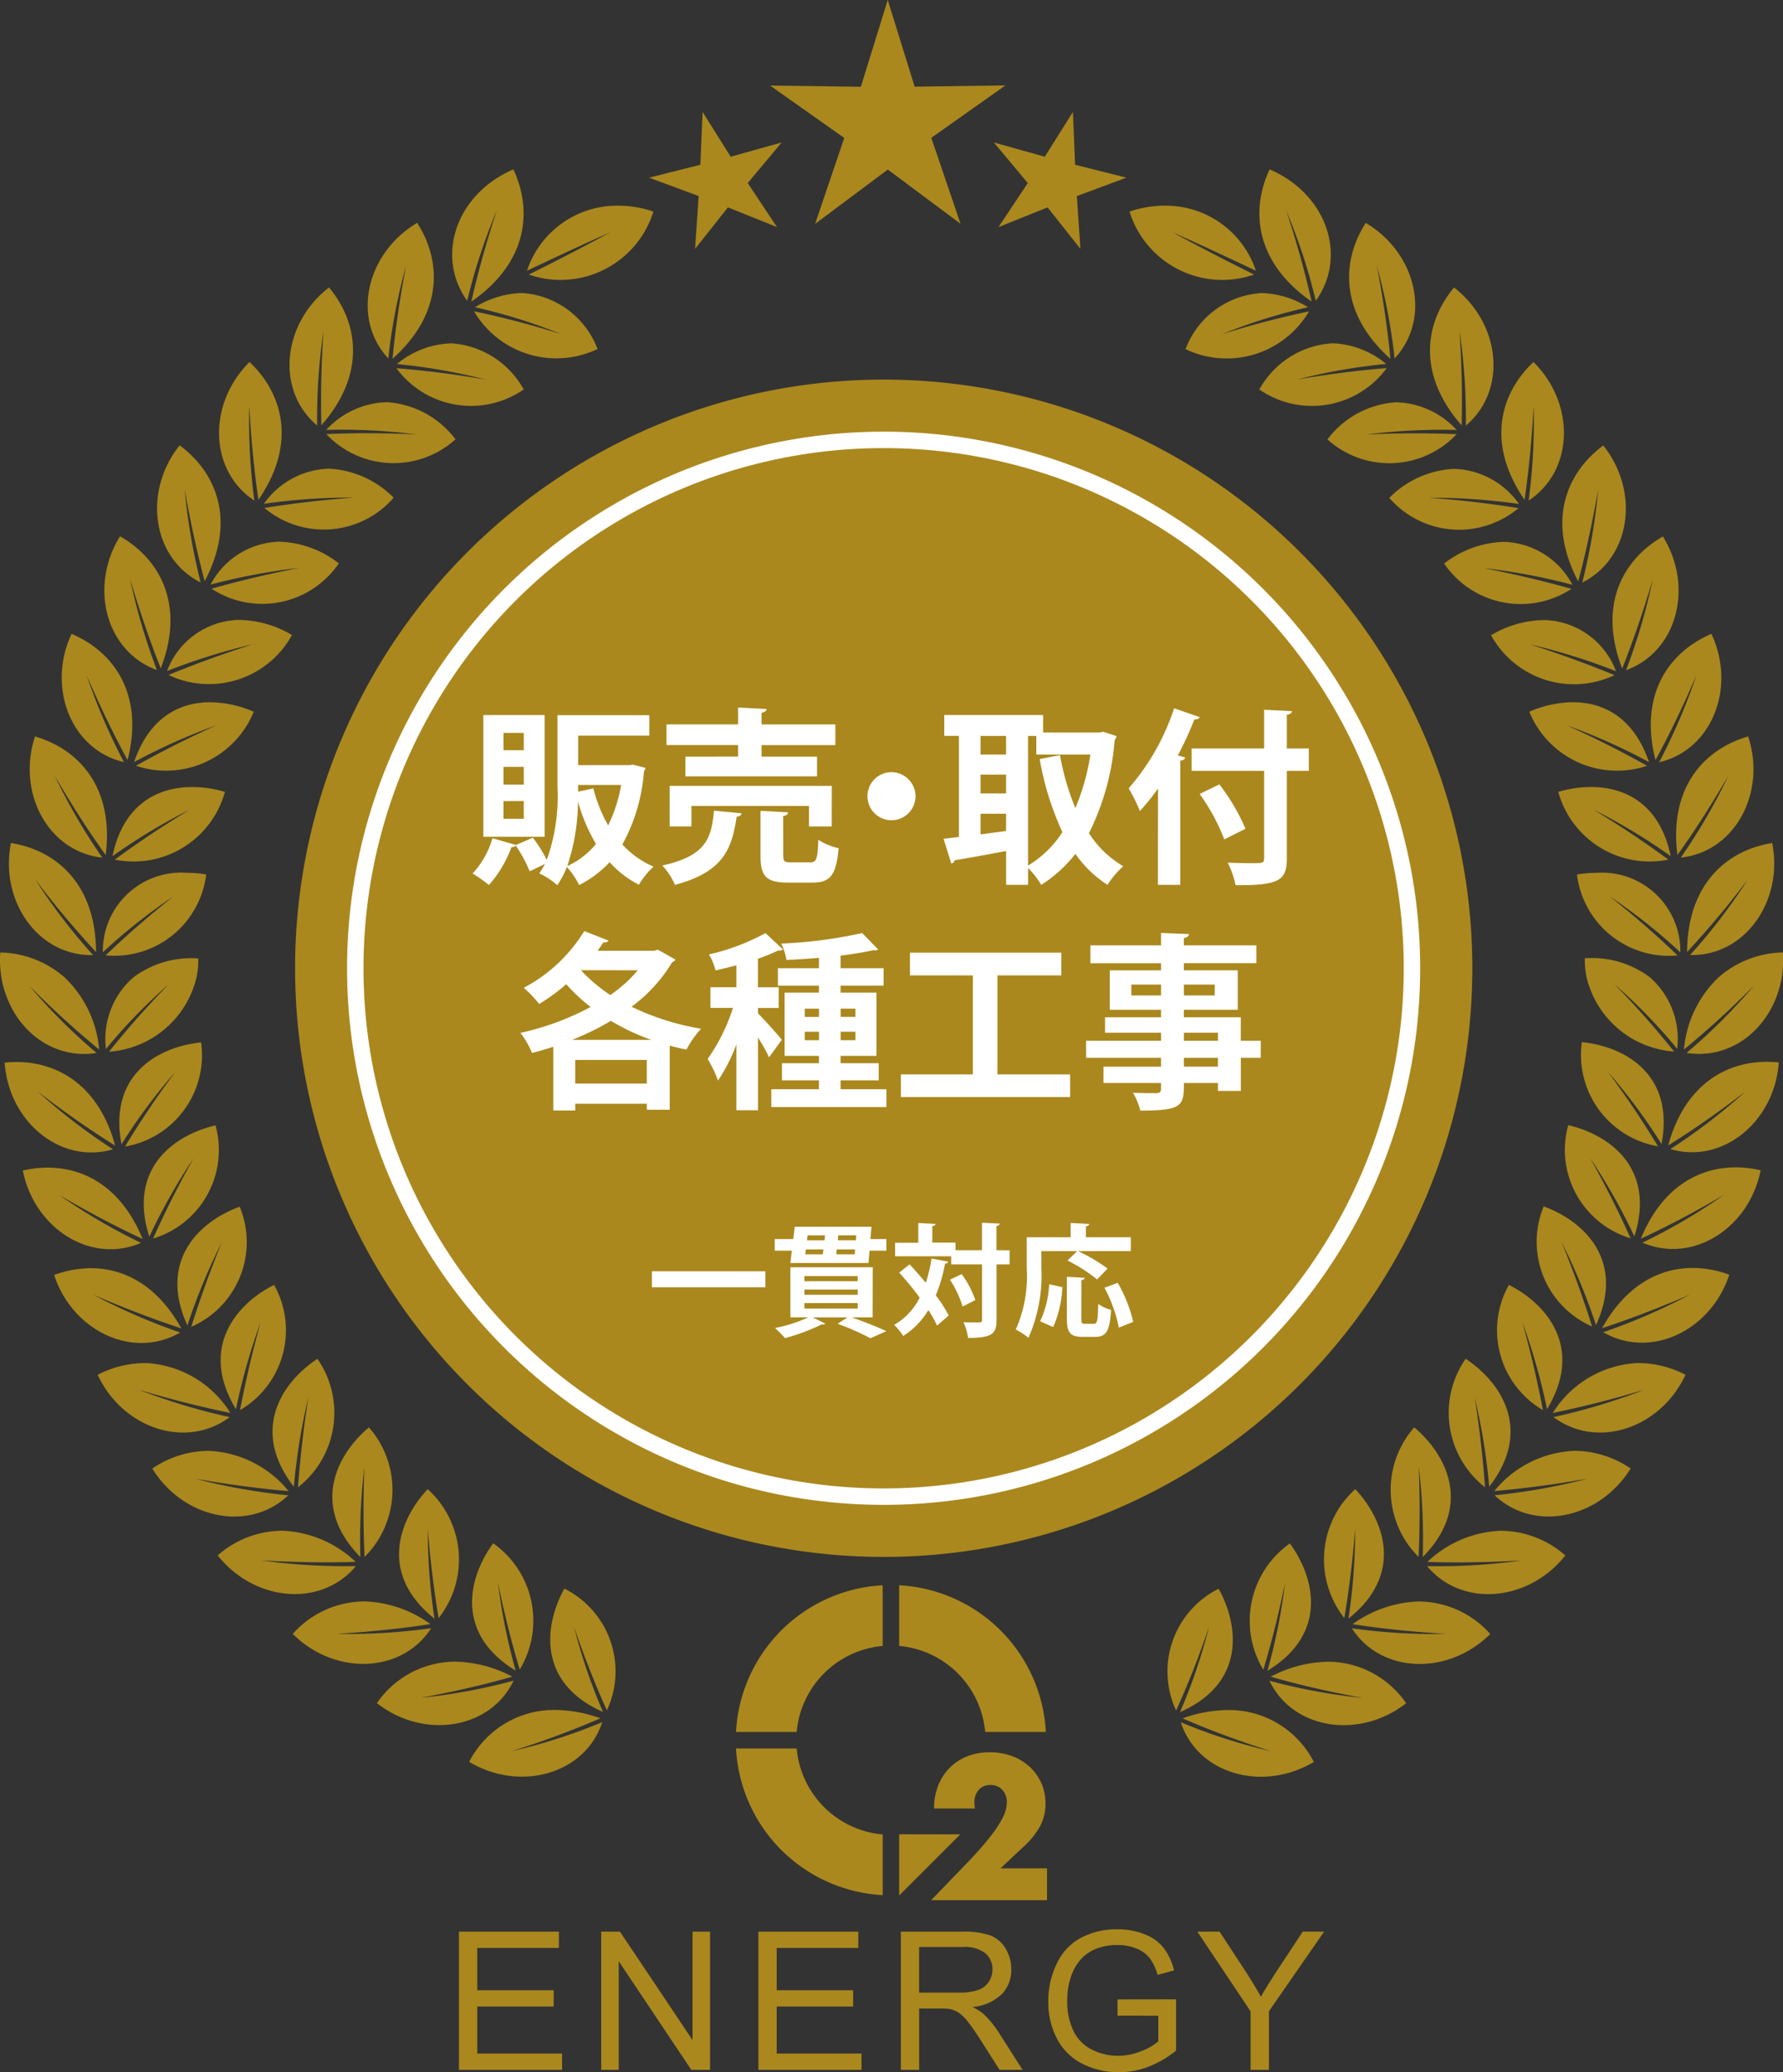 <svg xmlns="http://www.w3.org/2000/svg" width="108.519" height="126.111" viewBox="0 0 108.519 126.111"><rect x="0" y="0" width="108.519" height="126.111" fill="#333333" stroke="none"/><path d="M287.3,313.289a35.825,35.825,0,1,0-35.825,35.825A35.825,35.825,0,0,0,287.3,313.289" transform="translate(-197.69 -254.362)" fill="#aa881d" fill-rule="evenodd"/><path d="M834.262,123.811c-1.189,2.528-.85,5.692,2.557,8.045a57.119,57.119,0,0,0-1.548-5.535,34.694,34.694,0,0,1,1.79,5.442l.01.046c1.929-2.679.718-6.47-2.808-8M827.9,126.02a6.563,6.563,0,0,0-2.045.321h0c-.041.012-.08.028-.119.041a5.914,5.914,0,0,0,7.585,3.83l-.042-.019c-1.671-.829-3.355-1.7-4.923-2.553,1.521.672,3.321,1.509,5.071,2.342a5.776,5.776,0,0,0-5.527-3.962m12.213,1.046c-1.5,2.338-1.592,5.513,1.5,8.275-.192-2.024-.483-3.88-.828-5.673a35.494,35.494,0,0,1,1.079,5.611l0,.047c2.261-2.431,1.356-6.414-1.752-8.259M845.486,131c-1.779,2.129-2.276,5.27.462,8.39.053-2.034-.008-3.911-.126-5.731a36.4,36.4,0,0,1,.383,5.7c0,.016,0,.031,0,.047,2.54-2.143,2.126-6.2-.718-8.405m-11.741.34a5.267,5.267,0,0,0-4.555,3.293c-.019.038-.036.076-.054.114a5.816,5.816,0,0,0,7.524-2.294l-.045.01c-1.856.391-3.59.852-5.248,1.376A33.907,33.907,0,0,1,836.6,132.2a5.739,5.739,0,0,0-2.853-.866m4.332,3.062a5.453,5.453,0,0,0-4.381,2.7h0l-.068.106a5.638,5.638,0,0,0,7.755-1.293l-.046,0c-1.891.155-3.668.39-5.379.688a35.467,35.467,0,0,1,5.395-.946,5.427,5.427,0,0,0-3.275-1.258m12.243,1.14c-2.024,1.9-2.9,4.962-.545,8.388.292-2.016.455-3.889.556-5.709a37.1,37.1,0,0,1-.3,5.708l-.007.047c2.777-1.832,2.845-5.911.292-8.433m-8.309,2.448a5.682,5.682,0,0,0-4.151,2.161l-.081.1a5.627,5.627,0,0,0,7.869-.319H845.6c-1.9-.074-3.693-.06-5.432.021a36.79,36.79,0,0,1,5.479-.275,5.194,5.194,0,0,0-3.638-1.684m12.56,2.629c-2.236,1.653-3.468,4.59-1.525,8.269.525-1.969.9-3.811,1.22-5.607a37.471,37.471,0,0,1-.962,5.637l-.012.046c2.971-1.5,3.515-5.541,1.279-8.344m-9.071,1.421a5.934,5.934,0,0,0-3.863,1.678h0l-.091.087a5.628,5.628,0,0,0,7.867.625l-.046-.007c-1.879-.3-3.666-.5-5.406-.625a37.626,37.626,0,0,1,5.482.379,5.017,5.017,0,0,0-3.943-2.137m12.7,4.116c-2.415,1.383-3.977,4.156-2.478,8.035.751-1.891,1.343-3.678,1.865-5.425a37.318,37.318,0,0,1-1.613,5.485l-.017.044c3.123-1.138,4.135-5.093,2.243-8.138m-9.694.326a6.2,6.2,0,0,0-3.521,1.243h0l-.1.075a5.633,5.633,0,0,0,7.75,1.542l-.045-.012c-1.832-.513-3.585-.919-5.3-1.251a37.9,37.9,0,0,1,5.405,1.015,4.882,4.882,0,0,0-4.186-2.612m2.471,4.76a6.463,6.463,0,0,0-3.13.858l-.109.062a5.761,5.761,0,0,0,7.516,2.431l-.043-.017c-1.758-.723-3.451-1.328-5.117-1.858a37.593,37.593,0,0,1,5.248,1.635,4.786,4.786,0,0,0-4.365-3.112m10.174.84c-2.561,1.091-4.428,3.659-3.405,7.684.97-1.785,1.768-3.491,2.491-5.164a36.727,36.727,0,0,1-2.248,5.253l-.022.042c3.233-.755,4.705-4.565,3.184-7.814m-8.528,4.162a6.832,6.832,0,0,0-2.44.527l-.116.049a5.765,5.765,0,0,0,7.168,3.29l-.041-.022c-1.656-.927-3.264-1.726-4.854-2.444a36.8,36.8,0,0,1,5.01,2.239c-.945-2.783-2.853-3.672-4.727-3.639m10.758,2.08c-2.673.776-4.822,3.1-4.3,7.217,1.181-1.65,2.181-3.249,3.1-4.823a35.733,35.733,0,0,1-2.867,4.942l-.028.038c3.3-.349,5.226-3.96,4.1-7.374m-9.464,3.078a7.05,7.05,0,0,0-1.972.26l-.121.036a5.766,5.766,0,0,0,6.7,4.122l-.038-.028c-1.527-1.124-3.024-2.109-4.512-3.01a35.685,35.685,0,0,1,4.693,2.827c-.648-3.14-2.715-4.175-4.752-4.207m10.927,3.408c-2.749.44-5.159,2.483-5.178,6.634a56.616,56.616,0,0,0,3.686-4.4,34.462,34.462,0,0,1-3.473,4.549l-.032.035c3.326.082,5.7-3.275,5-6.817m-10.779,1.817a7.352,7.352,0,0,0-.978.078l-.125.02a5.63,5.63,0,0,0,6.122,4.924l-.034-.032c-1.372-1.314-2.73-2.481-4.091-3.556a34.522,34.522,0,0,1,4.294,3.4,4.772,4.772,0,0,0-5.188-4.831m11.43,4.838a6.125,6.125,0,0,0-3.91,1.51,6.874,6.874,0,0,0-2.112,4.4,56.075,56.075,0,0,0,4.249-3.88,34.352,34.352,0,0,1-4.057,4.055l-.036.029c2.815.448,5.294-1.621,5.8-4.609a6.706,6.706,0,0,0,.067-1.51m-11.932.358-.126,0a5.105,5.105,0,0,0,.107,1.148,5.9,5.9,0,0,0,5.326,4.53l-.029-.036a52.961,52.961,0,0,0-3.6-4.062,33.216,33.216,0,0,1,3.818,3.932,4.977,4.977,0,0,0-1.676-4.364,5.863,5.863,0,0,0-3.824-1.152m-.3,5.111a5.642,5.642,0,0,0,4.634,6.339l-.024-.04c-.984-1.62-1.991-3.1-3.026-4.493a34.841,34.841,0,0,1,3.263,4.392c.8-4.2-2.171-5.886-4.72-6.186h0l-.125-.013m11.453,1.2c-2.6-.076-5.187,1.345-6.2,5.087,1.722-1.076,3.25-2.169,4.7-3.283a35.1,35.1,0,0,1-4.53,3.48l-.039.025c3.182.933,6.338-1.662,6.6-5.274q-.259-.027-.519-.035m-12.3,3.855a5.624,5.624,0,0,0,3.8,6.884l-.02-.042c-.78-1.73-1.594-3.327-2.444-4.843a36.321,36.321,0,0,1,2.691,4.771c1.3-4.074-1.415-6.12-3.9-6.742h0l-.122-.029m10.166,2.568c-2.241.006-4.477,1.227-5.75,4.344,1.842-.859,3.492-1.753,5.065-2.672a36.031,36.031,0,0,1-4.923,2.888l-.042.019c3.048,1.315,6.492-.867,7.191-4.4a6.632,6.632,0,0,0-1.541-.181m-11.66,2.376a5.623,5.623,0,0,0,2.946,7.311l-.015-.044c-.572-1.813-1.19-3.5-1.849-5.112a37.473,37.473,0,0,1,2.1,5.071c1.775-3.893-.668-6.26-3.067-7.182h0l-.118-.044m9.273,3.751c-2.071-.072-4.207.936-5.718,3.661,1.934-.637,3.68-1.326,5.353-2.047a36.888,36.888,0,0,1-5.237,2.278l-.045.015c2.876,1.668,6.554-.089,7.671-3.5a6.5,6.5,0,0,0-2.024-.408M848.826,191.7a5.628,5.628,0,0,0,2.072,7.621l-.009-.046c-.358-1.869-.776-3.617-1.242-5.3a38.027,38.027,0,0,1,1.5,5.289c2.215-3.663.07-6.305-2.208-7.507h0l-.113-.057m-2.636,4.5a5.756,5.756,0,0,0,1.18,7.814l0-.046c-.139-1.9-.354-3.683-.623-5.411a38.05,38.05,0,0,1,.88,5.428c2.622-3.38.8-6.257-1.327-7.715h0l-.105-.07m10.376.26a6.45,6.45,0,0,0-5.074,3.033c2-.408,3.813-.889,5.56-1.408a37.47,37.47,0,0,1-5.472,1.651l-.046.01c2.665,1.991,6.524.675,8.035-2.574a6.234,6.234,0,0,0-3-.713m-13.51,3.91a5.761,5.761,0,0,0,.267,7.89c0-.016,0-.031,0-.047.084-1.9.078-3.693.009-5.439a37.41,37.41,0,0,1,.244,5.487c3-3.046,1.515-6.116-.426-7.809h0l-.1-.081M852.8,201.8a6.623,6.623,0,0,0-4.864,2.447c2.029-.175,3.89-.442,5.687-.754A37.617,37.617,0,0,1,848,204.5l-.047,0c2.415,2.285,6.4,1.425,8.281-1.625a6.115,6.115,0,0,0-3.43-1.078m-13.331,2.334a5.763,5.763,0,0,0-.664,7.847l.007-.046c.312-1.87.518-3.651.654-5.387a36.419,36.419,0,0,1-.409,5.466c3.341-2.66,2.223-5.883.5-7.787h0l-.086-.092m8.967,2.528a6.854,6.854,0,0,0-4.579,1.9c2.032.064,3.913.014,5.733-.088a37.271,37.271,0,0,1-5.7.345h-.047c2.128,2.549,6.189,2.159,8.411-.652a6,6,0,0,0-3.816-1.5m-12.95.77a5.764,5.764,0,0,0-1.615,7.688l.013-.044c.544-1.815.967-3.555,1.311-5.256a35.182,35.182,0,0,1-1.077,5.364c3.652-2.22,2.918-5.559,1.442-7.649h0l-.074-.1m-4.337,2.755a5.626,5.626,0,0,0-2.585,7.41c.006-.014.014-.029.019-.043.781-1.733,1.426-3.4,1.98-5.043a34.03,34.03,0,0,1-1.762,5.182c3.929-1.726,3.607-5.143,2.409-7.4h0c-.02-.037-.041-.073-.061-.11m12.1.779a7.3,7.3,0,0,0-3.945,1.38c2.005.308,3.881.481,5.7.593a36.431,36.431,0,0,1-5.7-.335l-.046-.007c1.8,2.784,5.884,2.879,8.424.347a5.864,5.864,0,0,0-4.432-1.978m-5.414,3.665a7.706,7.706,0,0,0-3.515.913c1.949.557,3.794.959,5.583,1.288a35.242,35.242,0,0,1-5.617-1.032l-.045-.013c1.437,2.99,5.487,3.583,8.322,1.37a5.808,5.808,0,0,0-4.728-2.527m-6.165,2.941a8.446,8.446,0,0,0-2.715.507,55.1,55.1,0,0,0,5.387,2,33.877,33.877,0,0,1-5.454-1.747l-.043-.019c1.034,3.166,5,4.273,8.1,2.418a5.8,5.8,0,0,0-5.277-3.157" transform="translate(-756.989 -113.503)" fill="#aa881d" fill-rule="evenodd"/><path d="M31.244,123.811c-3.525,1.528-4.737,5.319-2.808,8l.01-.046a34.671,34.671,0,0,1,1.79-5.442,57.068,57.068,0,0,0-1.547,5.535c3.407-2.352,3.745-5.517,2.556-8.045M37.6,126.02a5.776,5.776,0,0,0-5.526,3.962c1.75-.833,3.549-1.67,5.071-2.342-1.568.853-3.251,1.723-4.922,2.553l-.042.019a5.915,5.915,0,0,0,7.586-3.83c-.04-.013-.08-.028-.12-.041h0a6.564,6.564,0,0,0-2.045-.321m-12.213,1.046c-3.107,1.846-4.012,5.829-1.751,8.259,0-.016,0-.031,0-.047a35.5,35.5,0,0,1,1.079-5.611c-.344,1.793-.635,3.65-.827,5.673,3.088-2.761,3-5.937,1.5-8.275M20.021,131c-2.843,2.2-3.258,6.261-.718,8.4,0-.016,0-.031,0-.047a36.377,36.377,0,0,1,.384-5.7c-.118,1.819-.18,3.7-.126,5.731,2.738-3.119,2.241-6.26.462-8.389m11.742.339a5.74,5.74,0,0,0-2.854.866,33.914,33.914,0,0,1,5.231,1.633c-1.658-.523-3.391-.985-5.247-1.376l-.046-.01a5.816,5.816,0,0,0,7.524,2.294c-.018-.039-.035-.076-.054-.114a5.266,5.266,0,0,0-4.554-3.293M27.431,134.4a5.429,5.429,0,0,0-3.275,1.258,35.5,35.5,0,0,1,5.4.946c-1.711-.3-3.488-.533-5.379-.688l-.047,0A5.638,5.638,0,0,0,31.88,137.2c-.023-.036-.044-.071-.068-.106h0a5.453,5.453,0,0,0-4.381-2.7m-12.243,1.141c-2.553,2.522-2.485,6.6.292,8.432l-.007-.047a37.094,37.094,0,0,1-.3-5.708c.1,1.821.264,3.693.556,5.709,2.356-3.425,1.479-6.486-.544-8.387m8.308,2.447a5.194,5.194,0,0,0-3.638,1.684,36.782,36.782,0,0,1,5.479.275c-1.739-.081-3.533-.1-5.432-.021h-.046a5.627,5.627,0,0,0,7.869.319l-.081-.1h0a5.68,5.68,0,0,0-4.15-2.161m-12.561,2.629c-2.236,2.8-1.692,6.847,1.279,8.344l-.012-.046a37.455,37.455,0,0,1-.962-5.637c.315,1.8.7,3.639,1.22,5.607,1.944-3.679.712-6.616-1.525-8.269m9.071,1.421a5.017,5.017,0,0,0-3.942,2.137,37.651,37.651,0,0,1,5.483-.379c-1.741.13-3.527.328-5.406.625l-.046.007a5.628,5.628,0,0,0,7.868-.625l-.092-.087h0a5.934,5.934,0,0,0-3.863-1.678m-12.7,4.116c-1.892,3.045-.881,7,2.243,8.138l-.017-.044a37.326,37.326,0,0,1-1.612-5.485c.522,1.747,1.114,3.534,1.865,5.426,1.5-3.879-.063-6.652-2.478-8.035m9.694.326a4.883,4.883,0,0,0-4.187,2.612,37.913,37.913,0,0,1,5.405-1.015c-1.716.333-3.468.738-5.3,1.252l-.046.012a5.633,5.633,0,0,0,7.75-1.542l-.1-.075h0a6.2,6.2,0,0,0-3.52-1.243m-2.471,4.76a4.786,4.786,0,0,0-4.365,3.112,37.6,37.6,0,0,1,5.248-1.635c-1.666.529-3.359,1.134-5.117,1.858l-.044.017a5.761,5.761,0,0,0,7.517-2.431l-.109-.062h0a6.46,6.46,0,0,0-3.129-.858m-10.174.84c-1.521,3.249-.049,7.059,3.184,7.814l-.022-.042A36.727,36.727,0,0,1,5.275,154.6c.723,1.673,1.521,3.379,2.49,5.164,1.023-4.025-.844-6.593-3.405-7.684m8.529,4.162c-1.874-.033-3.782.857-4.728,3.639a36.8,36.8,0,0,1,5.011-2.239c-1.59.718-3.2,1.517-4.854,2.444l-.041.022a5.764,5.764,0,0,0,7.167-3.29l-.115-.049h0a6.83,6.83,0,0,0-2.439-.526m-10.759,2.08c-1.124,3.415.8,7.026,4.1,7.374L6.2,165.66a35.732,35.732,0,0,1-2.867-4.942c.916,1.573,1.916,3.173,3.1,4.823.517-4.115-1.632-6.441-4.3-7.217m9.465,3.078c-2.036.032-4.1,1.067-4.752,4.207a35.7,35.7,0,0,1,4.693-2.827c-1.488.9-2.984,1.886-4.512,3.01l-.038.027a5.767,5.767,0,0,0,6.7-4.122l-.121-.036h0a7.038,7.038,0,0,0-1.971-.26M.666,164.81c-.7,3.541,1.671,6.9,5,6.817l-.032-.035a34.457,34.457,0,0,1-3.473-4.549,56.638,56.638,0,0,0,3.686,4.4c-.019-4.151-2.429-6.195-5.178-6.634m10.779,1.817a4.772,4.772,0,0,0-5.188,4.831,34.511,34.511,0,0,1,4.294-3.4c-1.36,1.075-2.719,2.242-4.091,3.556l-.034.032a5.629,5.629,0,0,0,6.121-4.924l-.124-.02h0a7.338,7.338,0,0,0-.978-.078M.016,171.466a6.715,6.715,0,0,0,.066,1.51c.506,2.988,2.985,5.057,5.8,4.609l-.036-.029A34.339,34.339,0,0,1,1.789,173.5a56.059,56.059,0,0,0,4.248,3.88,6.872,6.872,0,0,0-2.112-4.4,6.125,6.125,0,0,0-3.91-1.51m11.931.358a5.862,5.862,0,0,0-3.823,1.152,4.976,4.976,0,0,0-1.676,4.364,33.213,33.213,0,0,1,3.818-3.932,52.969,52.969,0,0,0-3.6,4.062l-.03.036a5.9,5.9,0,0,0,5.326-4.53,5.108,5.108,0,0,0,.107-1.148l-.127,0m.3,5.111-.125.013c-2.549.3-5.517,1.982-4.721,6.186a34.842,34.842,0,0,1,3.263-4.392c-1.036,1.392-2.042,2.873-3.026,4.493l-.025.04a5.642,5.642,0,0,0,4.634-6.339M.8,178.139c-.173.005-.347.017-.519.035.257,3.612,3.413,6.207,6.6,5.274l-.04-.025a35.115,35.115,0,0,1-4.53-3.48c1.448,1.114,2.976,2.206,4.7,3.283-1.018-3.742-3.606-5.163-6.2-5.087m12.3,3.855-.123.029c-2.489.622-5.207,2.668-3.9,6.742a36.341,36.341,0,0,1,2.692-4.771c-.85,1.516-1.664,3.113-2.444,4.843l-.019.042a5.624,5.624,0,0,0,3.8-6.884M2.931,184.562a6.638,6.638,0,0,0-1.541.181c.7,3.531,4.144,5.713,7.192,4.4l-.043-.019a36.035,36.035,0,0,1-4.923-2.888c1.573.92,3.223,1.813,5.066,2.672-1.273-3.117-3.51-4.338-5.751-4.344m11.66,2.376-.119.044c-2.4.922-4.842,3.288-3.067,7.182a37.467,37.467,0,0,1,2.1-5.071c-.66,1.613-1.278,3.3-1.849,5.112l-.014.044a5.622,5.622,0,0,0,2.945-7.311M5.318,190.69a6.5,6.5,0,0,0-2.024.408c1.117,3.41,4.8,5.167,7.671,3.5l-.044-.015A36.9,36.9,0,0,1,5.683,192.3c1.673.721,3.42,1.41,5.354,2.047-1.511-2.725-3.647-3.733-5.719-3.661M16.681,191.7l-.113.057c-2.278,1.2-4.423,3.844-2.208,7.507a38.035,38.035,0,0,1,1.5-5.289c-.466,1.684-.884,3.432-1.242,5.3l-.009.046a5.628,5.628,0,0,0,2.072-7.621m2.636,4.5-.105.07c-2.125,1.459-3.95,4.335-1.327,7.715a38.006,38.006,0,0,1,.88-5.428c-.269,1.728-.483,3.514-.623,5.411l0,.046a5.755,5.755,0,0,0,1.179-7.814m-10.375.26a6.234,6.234,0,0,0-3,.713c1.51,3.249,5.369,4.565,8.034,2.574l-.046-.01a37.469,37.469,0,0,1-5.472-1.651c1.748.519,3.565,1,5.561,1.408a6.45,6.45,0,0,0-5.074-3.033m13.509,3.91-.1.082c-1.941,1.693-3.422,4.763-.425,7.809a37.423,37.423,0,0,1,.244-5.487c-.068,1.746-.075,3.542.009,5.439,0,.016,0,.031,0,.047a5.76,5.76,0,0,0,.267-7.89M12.7,201.8a6.114,6.114,0,0,0-3.43,1.078c1.879,3.05,5.865,3.91,8.281,1.625l-.047,0a37.611,37.611,0,0,1-5.627-1.007c1.8.312,3.659.58,5.687.754A6.624,6.624,0,0,0,12.7,201.8m13.331,2.334-.087.093c-1.724,1.9-2.842,5.127.5,7.787a36.41,36.41,0,0,1-.409-5.466c.136,1.737.342,3.517.654,5.387l.007.046a5.763,5.763,0,0,0-.664-7.847m-8.966,2.528a6,6,0,0,0-3.816,1.5c2.222,2.811,6.283,3.2,8.411.652h-.047a37.269,37.269,0,0,1-5.7-.345c1.82.1,3.7.152,5.732.088a6.852,6.852,0,0,0-4.578-1.9m12.95.77c-.025.034-.05.067-.075.1h0c-1.476,2.091-2.209,5.429,1.443,7.649a35.176,35.176,0,0,1-1.078-5.364c.343,1.7.767,3.441,1.311,5.256l.012.044a5.763,5.763,0,0,0-1.615-7.688m4.336,2.755c-.02.037-.041.073-.061.111-1.2,2.252-1.519,5.67,2.41,7.4a34.035,34.035,0,0,1-1.763-5.182c.555,1.639,1.2,3.31,1.98,5.043.006.014.012.029.019.043a5.626,5.626,0,0,0-2.585-7.41m-12.1.779a5.865,5.865,0,0,0-4.433,1.978c2.541,2.532,6.623,2.437,8.425-.347l-.046.007a36.443,36.443,0,0,1-5.7.335c1.817-.112,3.693-.285,5.7-.593a7.3,7.3,0,0,0-3.945-1.38m5.413,3.665a5.808,5.808,0,0,0-4.728,2.527c2.835,2.213,6.885,1.62,8.323-1.37l-.046.013a35.254,35.254,0,0,1-5.616,1.032c1.789-.33,3.633-.731,5.583-1.288a7.707,7.707,0,0,0-3.516-.913m6.166,2.941a5.8,5.8,0,0,0-5.277,3.157c3.1,1.855,7.069.748,8.1-2.418l-.044.019a33.884,33.884,0,0,1-5.454,1.747,55.09,55.09,0,0,0,5.387-2,8.442,8.442,0,0,0-2.714-.507" transform="translate(0 -113.503)" fill="#aa881d" fill-rule="evenodd"/><rect width="6.905" height="0.973" transform="translate(39.679 77.369)" fill="#fff"/><path d="M572.173,897.446h.973v.705h-1.025l-.067.75H567.3l.089-.75h-1.039v-.705h1.129l.089-.75h4.67Zm.134,4.766h-1.262c.75.267,1.589.594,2.094.839l-.965.431a15.721,15.721,0,0,0-2-.883l.609-.386h-2.123l.765.371a.163.163,0,0,1-.134.059.25.25,0,0,1-.074-.008,12.37,12.37,0,0,1-2.242.839,7.939,7.939,0,0,0-.609-.616,9.035,9.035,0,0,0,2.027-.646h-1.091v-3.051h5.012Zm-4.15-2.2H571.4V899.7h-3.245Zm0,.824H571.4v-.319h-3.245Zm0,.839H571.4v-.334h-3.245Zm.089-3.6-.037.3h1.062l.045-.3Zm1.166-.854h-1.062l-.037.3h1.069Zm.713.854c-.007.1-.022.208-.037.3h1.128l.022-.3Zm1.166-.557.022-.3h-1.1l-.022.3Z" transform="translate(-519.197 -822.037)" fill="#fff"/><path d="M654.581,896.366c.319.342.661.728.987,1.121a8.6,8.6,0,0,0,.349-1.477l1.017.193c-.022.074-.082.111-.193.119a9.484,9.484,0,0,1-.564,1.93,8.106,8.106,0,0,1,.787,1.232l-.713.609a6.278,6.278,0,0,0-.527-.943,4.7,4.7,0,0,1-1.53,1.574,4.211,4.211,0,0,0-.549-.676,3.9,3.9,0,0,0,1.552-1.656c-.393-.535-.839-1.069-1.247-1.522Zm6.088-.854v.854h-.794v3.371c0,.861-.267,1.106-1.73,1.106a3.689,3.689,0,0,0-.282-.958c.253.015.5.015.683.015.438,0,.445,0,.445-.163v-3.371h-1.878v-.49H653.7v-.824h1.411v-1.2l1.047.052c-.007.074-.059.119-.193.141v1h1.411v.46h1.611v-1.671l1.084.052c-.015.074-.067.126-.2.148v1.47Zm-2.858,3.423a6.418,6.418,0,0,0-.772-1.633l.713-.342a5.83,5.83,0,0,1,.832,1.581Z" transform="translate(-599.222 -819.42)" fill="#fff"/><path d="M744.1,895.646v1.039a9.327,9.327,0,0,1-.787,4.232,4.191,4.191,0,0,0-.772-.5,7.956,7.956,0,0,0,.668-3.727V894.8h2.673v-.869l1.129.059c-.007.074-.059.119-.2.148v.661h2.732v.846H746.33a10.056,10.056,0,0,1,1.8,1.062l-.639.661a9.637,9.637,0,0,0-1.8-1.151l.586-.572Zm1.277,2.19a6.714,6.714,0,0,1-.557,2.428l-.794-.349a6.039,6.039,0,0,0,.549-2.257Zm1.158,1.93c0,.267.03.3.223.3h.535c.208,0,.245-.178.267-1.21a2.338,2.338,0,0,0,.78.364c-.074,1.277-.282,1.641-.965,1.641h-.765c-.765,0-.958-.267-.958-1.1v-2.554l1.084.06c-.007.074-.067.119-.2.148Zm2.279.535a8.488,8.488,0,0,0-.876-2.428l.809-.3a8.585,8.585,0,0,1,.943,2.376Z" transform="translate(-680.719 -819.502)" fill="#fff"/><path d="M355.284,525.689l.755.194a.381.381,0,0,1-.091.206,10.875,10.875,0,0,1-1.315,4.458,5.526,5.526,0,0,0,1.9,1.349,4.63,4.63,0,0,0-.892,1.1,6.045,6.045,0,0,1-1.783-1.372A6.584,6.584,0,0,1,352,533.017a4.639,4.639,0,0,0-.743-1.1,5.669,5.669,0,0,1-.583,1.109,4.562,4.562,0,0,0-1.1-.72,4.734,4.734,0,0,0,.343-.572l-.926.446a8.582,8.582,0,0,0-.846-1.566.29.29,0,0,1-.263.092,7.076,7.076,0,0,1-1.372,2.309,8.08,8.08,0,0,0-.995-.7,5.335,5.335,0,0,0,1.212-2.149l1.429.412,1.029-.446a8.742,8.742,0,0,1,.846,1.349,11.386,11.386,0,0,0,.652-4.413v-4.39h5.59v1.246h-4.332v1.795h3.109Zm-5.384,4.39h-3.727v-7.408H349.9Zm-1.269-6.322H347.4v1.052h1.235Zm0,2.069H347.4V526.9h1.235Zm0,2.081H347.4v1.074h1.235Zm3.3.069a12.549,12.549,0,0,1-.652,3.887,4.875,4.875,0,0,0,1.749-1.349,10.674,10.674,0,0,1-1.086-2.538Zm.937-.846a8.757,8.757,0,0,0,.9,2.252,8.863,8.863,0,0,0,.789-2.458h-2.618v.411Z" transform="translate(-316.754 -479.153)" fill="#fff"/><path d="M489.011,523.616c-.023.114-.126.194-.3.206-.3,1.9-.743,3.349-3.761,4.15a3.943,3.943,0,0,0-.766-1.177c2.675-.594,2.984-1.658,3.144-3.338Zm-.217-3.452v-.7h-4.355v-1.258h4.355V517.18l1.738.091c-.011.114-.1.183-.309.229v.709h4.493v1.258h-4.493v.7H493.6v1.2h-8.013v-1.2Zm5.7,4.253h-1.383V523.17h-7.156v1.246h-1.326v-2.469H494.5Zm-2.949,1.772c0,.366.069.411.48.411h1.155c.389,0,.457-.194.5-1.372a3.859,3.859,0,0,0,1.235.514c-.149,1.658-.514,2.092-1.6,2.092h-1.486c-1.338,0-1.669-.4-1.669-1.635v-2.732l1.68.091c-.011.114-.091.183-.3.229Z" transform="translate(-443.873 -474.12)" fill="#fff"/><path d="M637.039,565.873a1.463,1.463,0,1,1-1.463-1.463,1.473,1.473,0,0,1,1.463,1.463" transform="translate(-581.317 -517.417)" fill="#fff"/><path d="M699.431,523.688l.812.263a.586.586,0,0,1-.114.24,15.213,15.213,0,0,1-1.566,5.67,6.277,6.277,0,0,0,2.092,2.012,5.09,5.09,0,0,0-.96,1.132,6.975,6.975,0,0,1-1.955-1.886,8.155,8.155,0,0,1-2.08,1.886,5.556,5.556,0,0,0-.8-1.029v1.029h-1.338v-2.058c-1.177.217-2.332.434-3.132.56a.241.241,0,0,1-.206.194l-.469-1.5.937-.114v-6.15h-.892v-1.269h6.013v1.063h3.418Zm-5.91.252h-1.555v1.132h1.555Zm-1.555,3.5h1.555v-1.143h-1.555Zm0,1.235v1.257l1.555-.206v-1.052Zm2.892-4.733v7.888a6.441,6.441,0,0,0,2.092-2.035,17.671,17.671,0,0,1-1.383-4.447l1.235-.24a15.341,15.341,0,0,0,.937,3.224,13.963,13.963,0,0,0,.915-3.258h-3.292V523.94Z" transform="translate(-632.288 -479.153)" fill="#fff"/><path d="M826.867,522.609a13.724,13.724,0,0,1-1.1,1.372,11.132,11.132,0,0,0-.686-1.383,14.073,14.073,0,0,0,2.766-4.87l1.555.537c-.034.1-.137.149-.32.137a22.329,22.329,0,0,1-1.006,2.195l.446.126c-.023.1-.114.171-.3.194v7.556h-1.36Zm9.179-2.435v1.36h-1.338v5.3c0,1.36-.434,1.68-3.121,1.658a5.46,5.46,0,0,0-.48-1.372c.5.023,1.029.034,1.406.034.755,0,.812,0,.812-.32v-5.3h-4.413v-1.36h4.413v-2.355l1.692.08c-.011.114-.08.194-.309.217v2.058Zm-5.144,5.533a12.331,12.331,0,0,0-1.5-2.766l1.2-.583a12.549,12.549,0,0,1,1.589,2.7Z" transform="translate(-756.387 -474.622)" fill="#fff"/><path d="M388.762,681.689l1.075.606a.479.479,0,0,1-.206.16,9.394,9.394,0,0,1-2.469,2.709,15.661,15.661,0,0,0,4.23,1.338,6.052,6.052,0,0,0-.892,1.269c-.343-.069-.686-.149-1.017-.24v3.9h-1.395v-.366h-4.355v.412h-1.337V687.6c-.423.137-.857.263-1.292.377a5.246,5.246,0,0,0-.709-1.223,16.451,16.451,0,0,0,4.275-1.578,10.662,10.662,0,0,1-1.486-1.383,11.377,11.377,0,0,1-1.646,1.2,7.554,7.554,0,0,0-.937-.983,9.547,9.547,0,0,0,3.681-3.452l1.486.583a.31.31,0,0,1-.32.1c-.114.171-.229.343-.354.514h3.441Zm-.4,5.487a13.113,13.113,0,0,1-2.458-1.154,16.654,16.654,0,0,1-2.355,1.154Zm-4.63,2.664h4.355V688.4h-4.355Zm.366-6.9-.011.011a9.726,9.726,0,0,0,1.783,1.5,8.546,8.546,0,0,0,1.669-1.509Z" transform="translate(-348.722 -623.894)" fill="#fff"/><path d="M520.339,686.823c.309.3,1.246,1.338,1.452,1.612l-.777,1.063a10.606,10.606,0,0,0-.674-1.2v4.424h-1.315v-4.012a10.159,10.159,0,0,1-1.12,2.206,6.936,6.936,0,0,0-.629-1.315,11.449,11.449,0,0,0,1.543-3.109h-1.372v-1.257h1.578V683.9c-.423.114-.857.217-1.269.309a3.717,3.717,0,0,0-.4-.971,13.284,13.284,0,0,0,3.441-1.3l1.063.995a.43.43,0,0,1-.3.068,10.77,10.77,0,0,1-1.223.5v1.738H521.6v1.257h-1.257Zm5.03,4.618h2.789v1.086H521.15v-1.086h2.9V690.9H521.8v-1.04h2.252v-.446h-2.092v-3.852h2.092v-.423h-2.5v-1.063h2.5v-.629c-.663.057-1.338.1-1.978.126a3.612,3.612,0,0,0-.32-.995,28.181,28.181,0,0,0,4.927-.64l.972.995a.237.237,0,0,1-.172.057.389.389,0,0,1-.114-.011c-.56.126-1.246.24-2,.331v.766h2.618v1.063h-2.618v.423h2.183v3.852h-2.183v.446h2.321v1.04h-2.321Zm-2.183-4.4h.869v-.5h-.869Zm0,1.418h.869v-.515h-.869Zm3.086-1.921h-.9v.5h.9Zm0,1.406h-.9v.515h.9Z" transform="translate(-474.207 -625.153)" fill="#fff"/><path d="M664.425,703.753h4.424v1.383h-10.3v-1.383h4.378v-6.024H659.1v-1.383h9.214v1.383h-3.887Z" transform="translate(-603.718 -638.368)" fill="#fff"/><path d="M804.55,688.492v1.04h-1.212v2.012h-1.395v-.48h-2.069c0,1.383-.08,1.68-2.652,1.68a4.264,4.264,0,0,0-.446-1.086c.549.023,1.235.023,1.418.023.217-.011.286-.08.286-.274v-.343h-3.5v-.994h3.5v-.537h-4.561v-1.04h4.561V688h-3.407v-.937h3.407v-.457h-3.121v-2.4h3.121v-.434h-4.3v-1.086h4.3v-.754l1.7.068c-.011.126-.091.206-.309.24v.446h4.412v1.086h-4.412v.434h3.281v2.4h-3.281v.457h3.464v1.429Zm-7.876-2.755h1.806v-.663h-1.806Zm5.076-.663h-1.875v.663h1.875Zm-1.875,3.418h2.069V688h-2.069Zm2.069,1.04h-2.069v.537h2.069Z" transform="translate(-727.817 -625.153)" fill="#fff"/><ellipse cx="32.157" cy="32.157" rx="32.157" ry="32.157" transform="translate(21.623 26.77)" fill="none" stroke="#fff" stroke-miterlimit="10" stroke-width="1"/><path d="M335.51,1420.343v-8.41h6.081v.992h-4.968v2.576h4.652v.987h-4.652v2.863h5.163v.993Z" transform="translate(-307.576 -1294.375)" fill="#aa881d"/><path d="M439.466,1420.343v-8.41h1.142l4.417,6.6v-6.6h1.067v8.41H444.95l-4.418-6.61v6.61Z" transform="translate(-402.875 -1294.375)" fill="#aa881d"/><path d="M554.381,1420.343v-8.41h6.08v.992h-4.967v2.576h4.653v.987h-4.653v2.863h5.163v.993Z" transform="translate(-508.223 -1294.375)" fill="#aa881d"/><path d="M658.529,1420.293v-8.41h3.729a4.958,4.958,0,0,1,1.709.227,1.87,1.87,0,0,1,.934.8,2.386,2.386,0,0,1,.35,1.268,2.114,2.114,0,0,1-.58,1.509,2.931,2.931,0,0,1-1.79.781,2.881,2.881,0,0,1,.671.419,5.8,5.8,0,0,1,.924,1.119l1.463,2.289h-1.4l-1.112-1.749q-.488-.757-.8-1.159a2.528,2.528,0,0,0-.565-.562,1.677,1.677,0,0,0-.508-.224,3.343,3.343,0,0,0-.62-.04h-1.291v3.735Zm1.113-4.7h2.392a3.58,3.58,0,0,0,1.193-.158,1.267,1.267,0,0,0,.654-.5,1.366,1.366,0,0,0,.224-.754,1.254,1.254,0,0,0-.433-.981,2.025,2.025,0,0,0-1.368-.384h-2.663Z" transform="translate(-603.7 -1294.325)" fill="#aa881d"/><path d="M770.489,1415.46v-.987l3.563-.005v3.121a6.289,6.289,0,0,1-1.692.984,5.019,5.019,0,0,1-1.79.33,4.773,4.773,0,0,1-2.252-.531,3.508,3.508,0,0,1-1.529-1.535,4.831,4.831,0,0,1-.516-2.242,5.2,5.2,0,0,1,.514-2.292,3.417,3.417,0,0,1,1.477-1.581,4.629,4.629,0,0,1,2.22-.516,4.4,4.4,0,0,1,1.65.3,2.737,2.737,0,0,1,1.156.823,3.657,3.657,0,0,1,.637,1.377l-1,.276a3.108,3.108,0,0,0-.47-1.01,1.929,1.929,0,0,0-.8-.588,2.948,2.948,0,0,0-1.159-.221,3.411,3.411,0,0,0-1.319.232,2.466,2.466,0,0,0-.9.611,2.91,2.91,0,0,0-.53.832,4.4,4.4,0,0,0-.321,1.692,4.108,4.108,0,0,0,.387,1.882,2.479,2.479,0,0,0,1.127,1.124,3.489,3.489,0,0,0,1.572.367,3.734,3.734,0,0,0,1.411-.278,3.649,3.649,0,0,0,1.044-.594v-1.567Z" transform="translate(-702.472 -1292.791)" fill="#aa881d"/><path d="M878.481,1420.342v-3.563l-3.241-4.848h1.355l1.658,2.536q.459.711.855,1.423.378-.66.918-1.486l1.629-2.473h1.3l-3.357,4.848v3.563Z" transform="translate(-802.367 -1294.374)" fill="#aa881d"/><path d="M687.723,1289.923h-7.051l2.173-2.254q.86-.894,1.348-1.517a8.284,8.284,0,0,0,.727-1.052,2.744,2.744,0,0,0,.3-.7,2.183,2.183,0,0,0,.058-.453,1.182,1.182,0,0,0-.063-.384.991.991,0,0,0-.191-.331.933.933,0,0,0-.732-.32.909.909,0,0,0-.727.3,1.11,1.11,0,0,0-.262.755,2.887,2.887,0,0,0,.035.372h-2.488a3.735,3.735,0,0,1,.25-1.394,3.164,3.164,0,0,1,.7-1.081,3.11,3.11,0,0,1,1.075-.7,3.716,3.716,0,0,1,1.365-.244,3.854,3.854,0,0,1,1.353.232,3.244,3.244,0,0,1,1.075.651,2.984,2.984,0,0,1,.708.993,3.042,3.042,0,0,1,.256,1.249,2.918,2.918,0,0,1-.308,1.33,4.7,4.7,0,0,1-.982,1.249l-1.452,1.359h2.835Z" transform="translate(-623.999 -1174.279)" fill="#aa881d"/><path d="M541.7,1278.021h-3.693a9.443,9.443,0,0,0,8.927,8.927v-3.692a5.767,5.767,0,0,1-5.235-5.235" transform="translate(-493.211 -1171.613)" fill="#aa881d"/><path d="M662.523,1167.667h3.693a9.444,9.444,0,0,0-8.928-8.928v3.693a5.767,5.767,0,0,1,5.235,5.235" transform="translate(-602.562 -1062.262)" fill="#aa881d"/><path d="M546.933,1162.432v-3.693a9.443,9.443,0,0,0-8.927,8.928H541.7a5.767,5.767,0,0,1,5.235-5.235" transform="translate(-493.211 -1062.262)" fill="#aa881d"/><path d="M657.421,1340.749c-.045.005-.091.008-.137.012v3.693l.021,0,3.7-3.7Z" transform="translate(-602.558 -1229.118)" fill="#aa881d"/><path d="M574.542,13.62l-4.427-3.3-4.424,3.307,1.774-5.231-4.512-3.186,5.523.071L570.111,0l1.639,5.275,5.523-.075-4.51,3.189Z" transform="translate(-516.081 -0.001)" fill="#aa881d" fill-rule="evenodd"/><path d="M482.278,88.815l-2.987-1.2-2,2.523.218-3.211-3.017-1.121,3.122-.785.134-3.216,1.711,2.727,3.1-.867-2.064,2.47Z" transform="translate(-434.987 -74.994)" fill="#aa881d" fill-rule="evenodd"/><path d="M726.777,88.815l2.987-1.2,2,2.523-.218-3.211,3.017-1.121-3.122-.785-.134-3.216-1.711,2.727-3.1-.867,2.064,2.47Z" transform="translate(-666.006 -74.994)" fill="#aa881d" fill-rule="evenodd"/></svg>